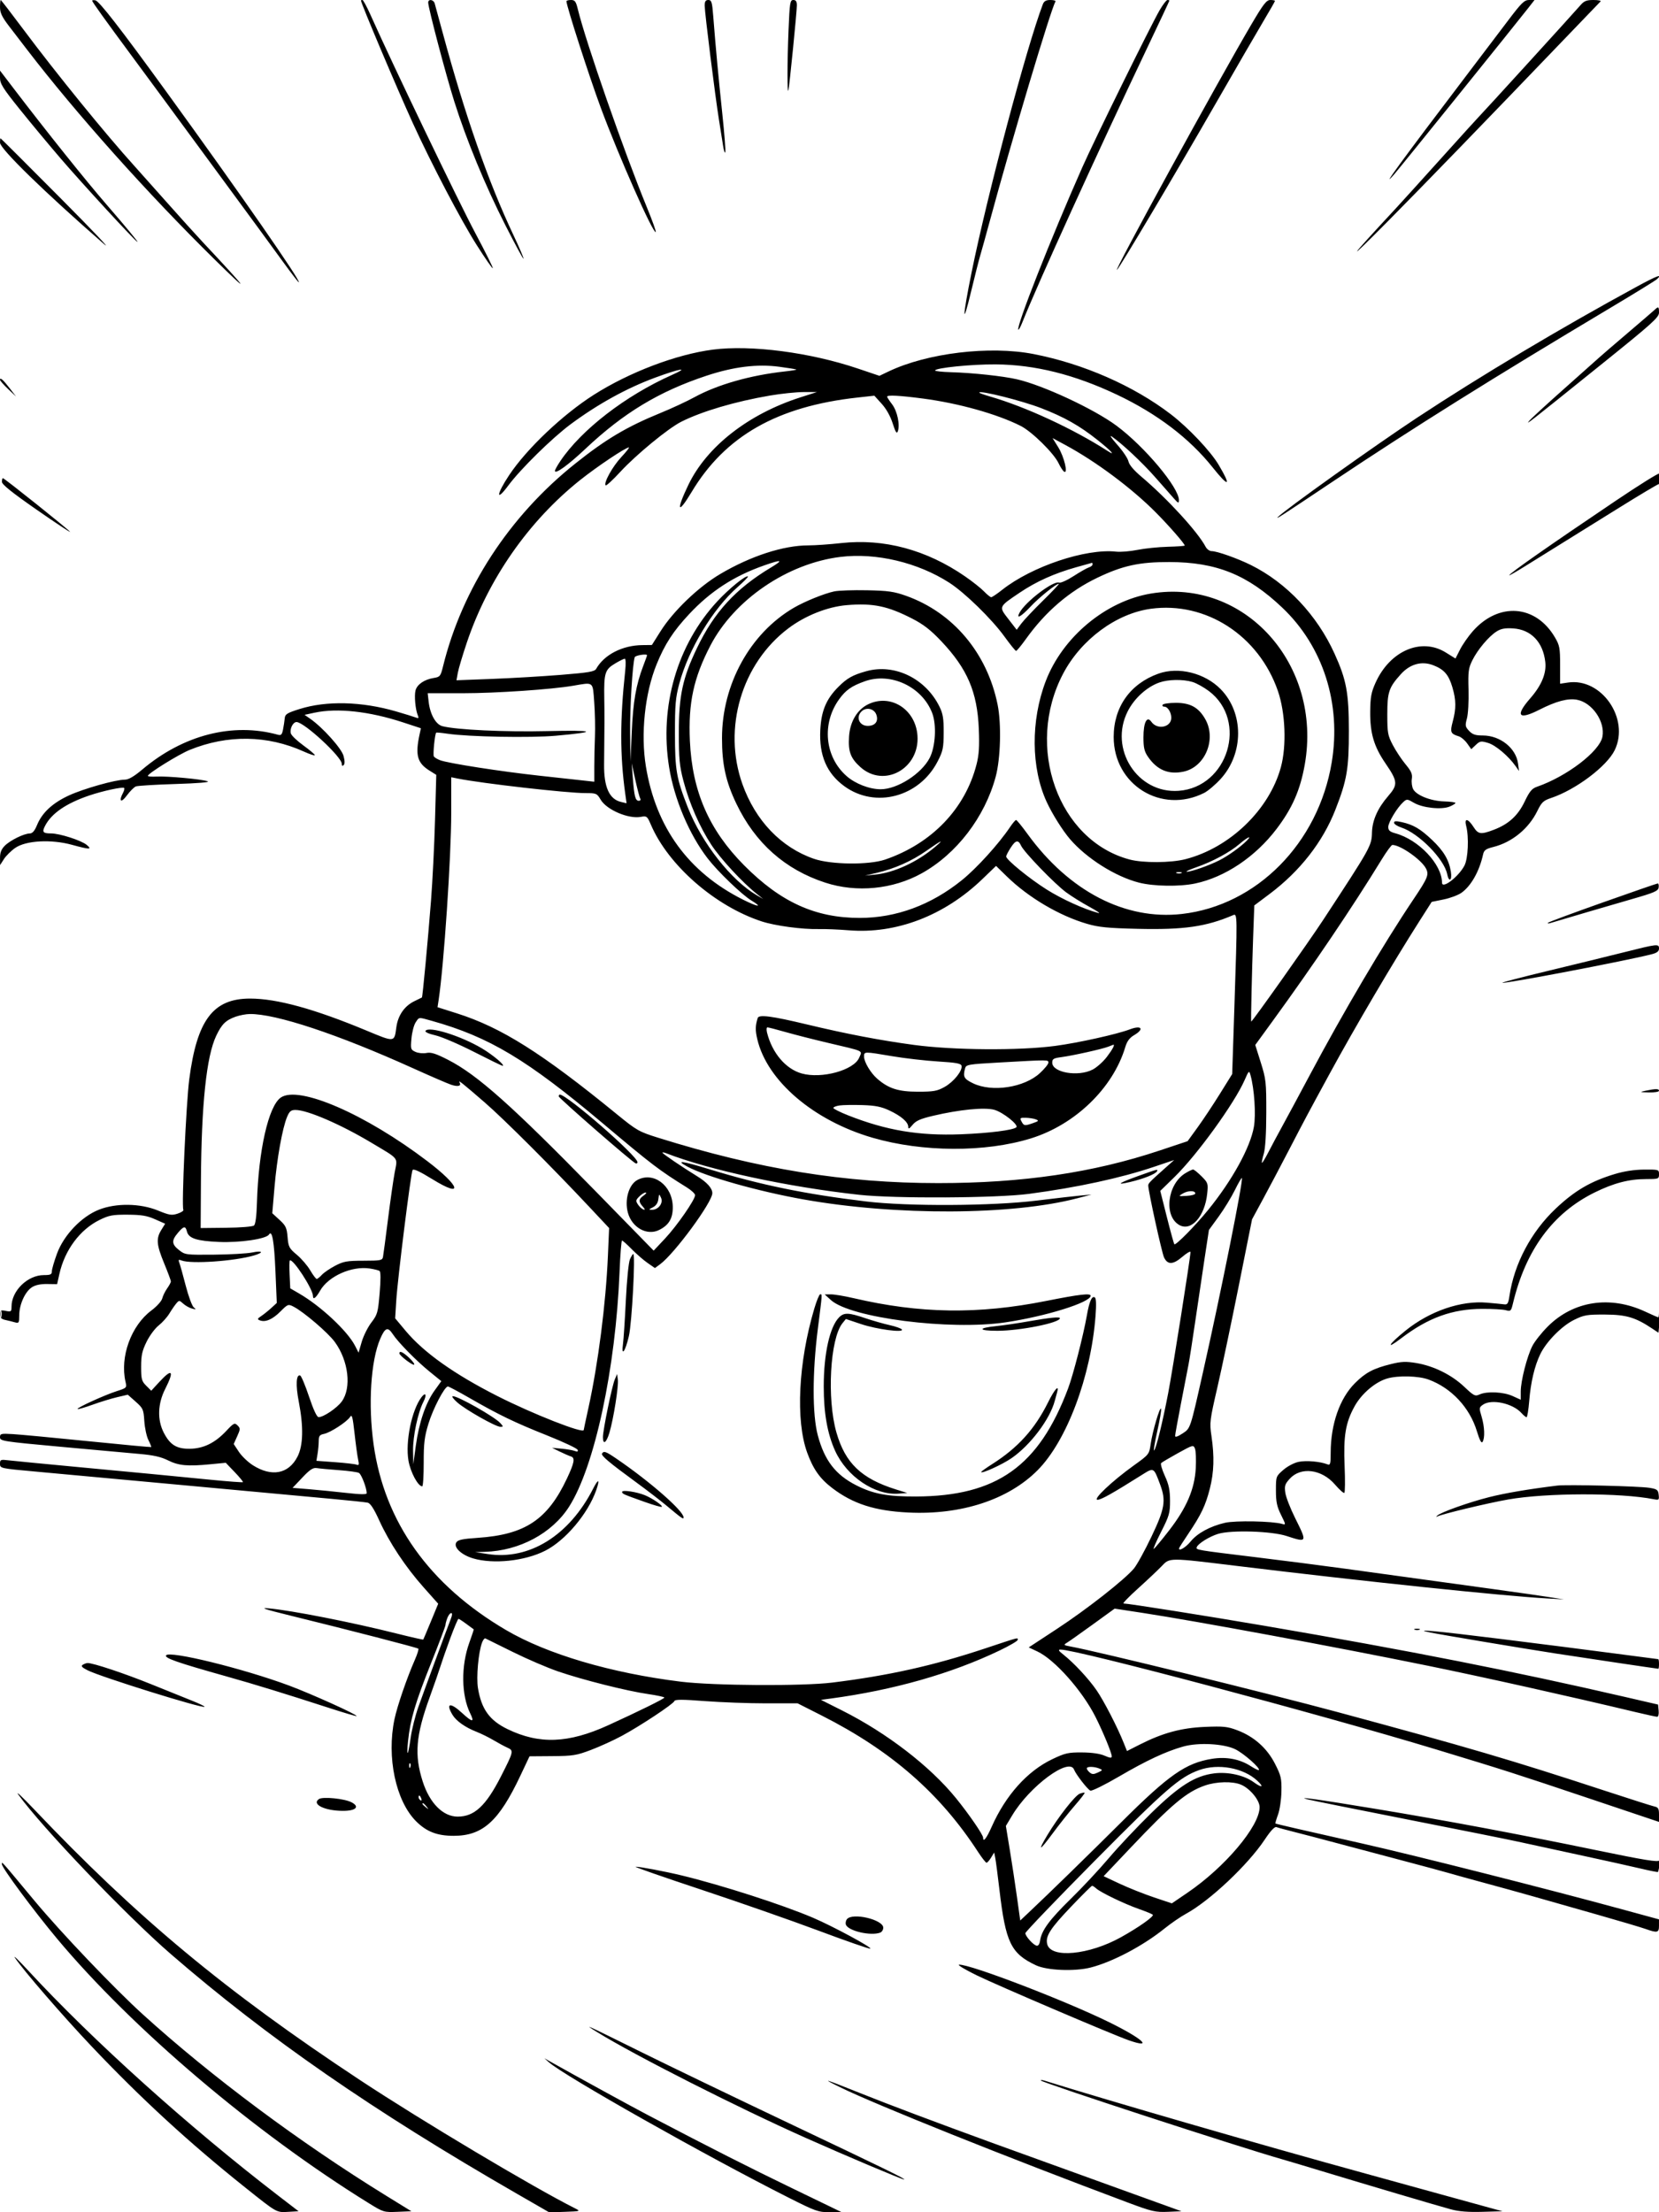 <svg xmlns="http://www.w3.org/2000/svg" width="864" height="1152" viewBox="0 0 864 1152" version="1.1">
	<path d="M 0.007 3.750 C 0.012 6.681, 1.049 8.851, 4.757 13.686 C 7.366 17.088, 11.510 22.488, 13.967 25.686 C 39.861 59.391, 76.651 100.558, 111.659 135 C 131.612 154.631, 129.580 151.655, 105.515 126 C 102.161 122.425, 93.627 112.975, 86.550 105 C 79.472 97.025, 72.050 88.700, 70.056 86.500 C 55.171 70.077, 29.283 38.240, 12.117 15.247 C 5.856 6.861, 0.569 0, 0.367 0 C 0.165 0, 0.003 1.688, 0.007 3.750 M 48 0.366 C 48 0.977, 54.669 10.270, 69.265 30 C 79.438 43.751, 88.301 55.795, 117.739 95.872 C 124.758 105.427, 132.527 116.002, 135.004 119.372 C 137.482 122.743, 143.023 130.338, 147.319 136.250 C 151.614 142.162, 155.339 147, 155.595 147 C 157.221 147, 124.894 100.491, 86.434 47.500 C 62.647 14.725, 51.642 0.560, 49.666 0.177 C 48.750 -0.001, 48 0.084, 48 0.366 M 188 0.306 C 188 1.718, 206.624 45.760, 214.813 63.714 C 224.702 85.395, 240.043 114.677, 248.391 127.808 C 252.695 134.578, 256.408 139.925, 256.641 139.692 C 256.875 139.458, 252.858 131.370, 247.714 121.718 C 238.710 104.823, 204.518 33.657, 192.958 7.751 C 191.056 3.489, 189.162 0.002, 188.750 0.001 C 188.338 0, 188 0.138, 188 0.306 M 223 1.318 C 223 4.038, 232.231 39.043, 236.584 52.829 C 242.993 73.128, 252.677 96.581, 263.195 117.275 C 268.173 127.071, 272.419 134.914, 272.630 134.704 C 272.840 134.493, 270.482 128.961, 267.390 122.410 C 254.251 94.580, 242.251 60.257, 230.536 17 C 228.525 9.575, 226.652 2.712, 226.373 1.750 C 225.784 -0.280, 223 -0.637, 223 1.318 M 295 0.642 C 295 3.069, 306.715 39.419, 312.840 56 C 322.042 80.909, 340.255 122.078, 341.515 120.818 C 341.772 120.561, 339.685 114.760, 336.878 107.926 C 324.928 78.833, 305.068 21.854, 300.916 4.750 C 299.941 0.736, 299.394 0, 297.381 0 C 296.072 0, 295 0.289, 295 0.642 M 367 2.975 C 367 6.567, 372.423 49.891, 374.451 62.500 C 375.248 67.450, 376.213 73.525, 376.597 76 C 376.981 78.475, 377.491 79.939, 377.730 79.254 C 377.969 78.568, 377.247 69.343, 376.126 58.754 C 374.144 40.040, 372.764 25.173, 371.438 8.250 C 370.874 1.045, 370.552 0, 368.896 0 C 367.460 0, 367 0.721, 367 2.975 M 410.660 15.750 C 409.985 32.021, 409.952 49.636, 410.601 47 C 411.145 44.795, 415 6.036, 415 2.780 C 415 0.745, 414.506 -0, 413.157 -0 C 411.471 -0, 411.257 1.349, 410.660 15.750 M 543.096 2.250 C 534.575 24.686, 514.278 101.065, 506.006 141.823 C 501.160 165.699, 501.060 171.333, 505.835 151.413 C 507.670 143.761, 509.774 135.475, 510.512 133 C 511.250 130.525, 513.499 122.425, 515.510 115 C 526.865 73.068, 547.210 5.056, 549.687 0.750 C 549.924 0.338, 548.730 0, 547.034 0 C 544.756 0, 543.727 0.588, 543.096 2.250 M 603.969 5.250 C 599.447 12.981, 570.141 72.496, 563.715 87 C 547.366 123.900, 529.050 170.384, 530.348 171.682 C 530.569 171.902, 531.519 170.152, 532.459 167.791 C 540.362 147.946, 571.565 79.345, 596.909 26.095 C 603.559 12.123, 609 0.536, 609 0.345 C 609 0.155, 608.559 0, 608.020 0 C 607.481 0, 605.658 2.362, 603.969 5.250 M 651.692 12.750 C 634.286 42.324, 579.156 142.994, 581.732 140.500 C 583.416 138.869, 611.810 91.054, 632.802 54.500 C 643.541 35.800, 654.953 16.102, 658.163 10.726 C 661.374 5.351, 664 0.738, 664 0.476 C 664 0.214, 662.919 0, 661.598 0 C 659.579 0, 657.996 2.038, 651.692 12.750 M 785.352 10.750 C 780.888 16.663, 771.251 29.375, 763.935 39 C 730.319 83.228, 717.712 100.489, 726.322 90.500 C 729.665 86.620, 789.169 12.805, 795.849 4.250 L 799.168 -0 796.318 -0 C 793.864 -0, 792.338 1.496, 785.352 10.750 M 822.951 2.876 C 820.042 6.290, 770.854 60.275, 769.993 61 C 769.666 61.275, 760.894 70.950, 750.500 82.500 C 740.106 94.050, 729.302 105.975, 726.493 109 C 701.329 136.093, 700.224 138.022, 723.101 114.919 C 741.291 96.550, 775.019 61.740, 813.146 21.985 C 823.952 10.718, 833.139 1.163, 833.563 0.750 C 833.987 0.338, 832.324 0, 829.868 0 C 826.184 0, 824.974 0.503, 822.951 2.876 M 0 40.430 C 0 43.585, 1.428 45.877, 10.200 56.799 C 15.810 63.785, 25.456 75.388, 31.635 82.585 C 43.048 95.877, 70.777 126, 71.600 126 C 72.049 126, 65.365 117.923, 55.462 106.500 C 44.755 94.148, 24.450 68.784, 7.535 46.631 L 0 36.761 0 40.430 M 0 74.296 C 0 77.464, 23.321 100.202, 54 126.944 C 58.675 131.019, 48.553 120.324, 31.506 103.177 C 14.459 86.030, 0.397 72, 0.256 72 C 0.115 72, 0 73.033, 0 74.296 M 852.500 149.240 C 812.785 170.836, 770.975 195.777, 737.863 217.623 C 715.828 232.162, 668.881 265.673, 665.500 269.277 C 664.118 270.750, 667.131 268.800, 694.536 250.481 C 735.684 222.977, 777.898 196.567, 838 160.728 C 850.925 153.021, 862.148 146.115, 862.940 145.382 C 866.196 142.367, 862.901 143.585, 852.500 149.240 M 861.821 161.255 C 861.095 161.945, 854.687 167.457, 847.581 173.505 C 840.476 179.552, 833.940 185.175, 833.057 186 C 832.174 186.825, 824.038 194.076, 814.976 202.113 C 805.914 210.150, 797.600 217.780, 796.500 219.069 C 794.218 221.742, 795.306 220.890, 834.864 189.047 C 860.509 168.403, 864 165.258, 864 162.797 C 864 159.659, 863.715 159.457, 861.821 161.255 M 371.221 182.069 C 352.188 184.542, 327.720 193.840, 309.176 205.647 C 293.028 215.928, 274.400 233.599, 265.230 247.334 C 258.495 257.422, 258.080 261.788, 264.706 252.849 C 271.065 244.272, 287.557 228.061, 297.200 220.912 C 311.314 210.447, 326.326 202.158, 341 196.729 C 354.182 191.852, 359.568 190.960, 349.961 195.245 C 325.733 206.053, 302.802 223.750, 291.799 240.133 C 290.260 242.426, 289 244.695, 289 245.176 C 289 247.182, 295.840 242.254, 304.864 233.747 C 324.771 214.982, 343.259 203.822, 368 195.637 C 382.082 190.978, 394.372 189.462, 405.770 190.979 C 410.555 191.616, 414.605 192.271, 414.769 192.436 C 414.933 192.600, 412.240 193.044, 408.784 193.422 C 390.797 195.392, 373.626 200.287, 361.602 206.870 C 357.696 209.009, 349.775 212.689, 344 215.047 C 326.445 222.215, 315.501 228.718, 299.500 241.489 C 265.212 268.853, 240.718 306.431, 230.731 346.993 C 229.452 352.190, 229.185 352.517, 225.775 353.071 C 220.941 353.857, 217.171 356.469, 216.393 359.572 C 215.690 362.370, 216.331 369.400, 217.563 372.424 C 218.220 374.034, 218.034 374.226, 216.424 373.603 C 215.366 373.193, 210.801 371.784, 206.281 370.470 C 188.335 365.257, 170.037 364.803, 156 369.224 C 149.496 371.272, 148.472 371.912, 148.287 374.043 C 148.170 375.394, 147.776 378, 147.411 379.834 C 146.855 382.632, 146.407 383.073, 144.624 382.582 C 121.177 376.124, 95.438 382.729, 74.170 400.663 C 69.825 404.326, 66.965 406, 65.048 406 C 60.158 406, 43.522 410.698, 35.833 414.251 C 27.366 418.163, 21.937 423.202, 19.312 429.586 C 18.032 432.699, 16.913 434, 15.500 434.018 C 12.489 434.057, 5.338 437.571, 2.506 440.403 C 0.702 442.207, 0.005 443.972, 0.017 446.705 L 0.034 450.500 2.038 447.371 C 3.141 445.650, 5.799 443.025, 7.945 441.538 C 13.523 437.672, 26.644 436.958, 37.478 439.930 C 46.760 442.477, 48.162 442.485, 45.151 439.976 C 42.326 437.623, 31.058 434, 26.561 434 C 22.340 434, 21.792 433.303, 23.468 430.062 C 26.834 423.553, 34.437 418.331, 46.500 414.245 C 53.565 411.851, 63.945 409.612, 64.660 410.327 C 64.936 410.603, 64.676 411.738, 64.081 412.849 C 61.681 417.333, 63.033 418.349, 66.011 414.300 C 67.667 412.048, 69.804 409.900, 70.761 409.527 C 71.717 409.153, 81.022 408.585, 91.438 408.265 C 103.230 407.903, 109.530 407.370, 108.136 406.855 C 105.142 405.747, 87.077 404.085, 81.472 404.401 C 79.012 404.540, 77 404.372, 77 404.027 C 77 402.797, 93.049 392.840, 98.800 390.503 C 118.530 382.486, 139.278 382.790, 158.250 391.373 C 161.413 392.804, 163.987 393.643, 163.971 393.237 C 163.955 392.832, 161.279 390.567, 158.024 388.204 C 154.769 385.842, 151.832 383.046, 151.498 381.992 C 150.760 379.670, 152.553 376, 154.425 376 C 158.367 376, 178 394.139, 178 397.781 C 178 398.838, 178.340 399.060, 178.980 398.420 C 179.620 397.780, 179.589 396.096, 178.891 393.566 C 177.817 389.678, 168.026 378.789, 161.560 374.292 L 158.619 372.247 163.859 371.124 C 175.682 368.588, 192.354 370.414, 209.852 376.161 L 219.203 379.233 218.524 382.366 C 216.178 393.194, 217.282 397.279, 223.633 401.262 L 227.203 403.500 226.558 427 C 226.203 439.925, 225.263 458.825, 224.468 469 C 222.812 490.196, 220.075 519.338, 219.732 519.435 C 219.604 519.471, 217.714 520.400, 215.531 521.500 C 210.511 524.030, 207.214 528.905, 206.407 534.992 C 205.363 542.862, 205.654 542.831, 190.816 536.650 C 163.752 525.375, 144.190 520, 130.221 520 C 110.993 520, 102.591 531.148, 98.566 562 C 96.931 574.535, 94.493 628.371, 95.488 629.981 C 95.780 630.453, 94.445 631.358, 92.521 631.993 C 89.441 633.010, 88.219 632.817, 82.262 630.373 C 73.031 626.587, 60.435 626.412, 51.500 629.945 C 42.418 633.536, 33.230 643.165, 29.686 652.807 C 28.209 656.826, 27 660.989, 27 662.057 C 27 663.670, 26.292 664, 22.838 664 C 14.374 664, 6 672.176, 6 680.441 C 6 683.029, 5.764 683.203, 3 682.650 C 0.348 682.120, 0 682.322, 0 684.400 C 0 686.151, 0.701 686.903, 2.750 687.351 C 4.263 687.681, 6.512 688.240, 7.750 688.593 C 9.836 689.186, 10.002 688.914, 10.022 684.867 C 10.050 679.307, 13.045 672.672, 16.570 670.362 C 18.374 669.180, 21.086 668.595, 24.526 668.644 L 29.744 668.720 30.937 663.389 C 33.722 650.946, 41.649 640.284, 51.833 635.283 C 56.792 632.848, 58.624 632.506, 66.500 632.548 C 73.679 632.586, 76.563 633.066, 80.754 634.923 L 86.009 637.250 84.004 640.493 C 81.223 644.994, 81.500 648.198, 85.518 657.953 C 87.433 662.603, 89 666.808, 89 667.299 C 89 667.790, 88.130 669.413, 87.066 670.907 C 86.003 672.400, 84.848 674.759, 84.499 676.148 C 84.144 677.564, 81.670 680.313, 78.867 682.405 C 68.256 690.327, 62.374 706.559, 65.383 719.618 C 66.087 722.676, 65.997 722.770, 60.801 724.432 C 54.474 726.455, 39.812 733.146, 40.406 733.739 C 40.635 733.969, 44.126 732.965, 48.162 731.509 C 52.198 730.053, 57.988 728.281, 61.029 727.571 L 66.558 726.280 70.648 729.910 C 74.505 733.332, 74.762 733.908, 75.159 740.019 C 75.391 743.584, 76.352 748.036, 77.295 749.912 C 78.238 751.789, 78.894 753.428, 78.754 753.554 C 78.614 753.680, 63.875 752.303, 46 750.495 C 28.125 748.686, 10.463 747.026, 6.750 746.806 C 0.484 746.434, 0 746.552, 0.001 748.453 C 0.002 750.411, 1.365 750.625, 31.251 753.373 C 48.438 754.954, 67 756.637, 72.500 757.115 C 79.879 757.756, 83.810 758.636, 87.500 760.473 C 93.056 763.240, 97.625 763.662, 109.537 762.512 L 117.574 761.736 122.229 766.593 C 124.789 769.265, 126.717 771.616, 126.514 771.819 C 126.311 772.022, 118.800 771.466, 109.822 770.582 C 84.657 768.105, 74.976 767.179, 41 763.997 C 23.675 762.374, 7.363 760.795, 4.750 760.489 C 0.271 759.963, 0 760.066, 0 762.284 C 0 764.607, 0.225 764.657, 18.250 766.293 C 28.288 767.205, 63.275 770.424, 96 773.446 C 128.725 776.469, 163.150 779.644, 172.500 780.502 C 181.850 781.361, 190.400 782.262, 191.500 782.504 C 192.882 782.809, 194.733 785.656, 197.492 791.723 C 202.745 803.270, 211.168 815.979, 220.585 826.563 L 228.215 835.140 224.425 844.320 C 222.340 849.369, 220.546 853.632, 220.440 853.794 C 220.333 853.955, 214.003 852.519, 206.373 850.602 C 183.284 844.800, 151.915 838.632, 140 837.551 C 135.003 837.098, 137.662 837.983, 151.500 841.379 C 181.893 848.838, 217.333 858, 217.869 858.536 C 218.149 858.816, 217.347 861.397, 216.088 864.272 C 211.831 873.990, 206.899 888.348, 205.446 895.258 C 201.290 915.014, 206.086 937.749, 216.650 948.371 C 222.103 953.853, 227.654 956.002, 236.333 955.990 C 251.420 955.970, 259.812 948.394, 270.999 924.700 L 275.774 914.587 287.637 914.498 C 298.420 914.417, 300.260 914.121, 307.848 911.239 C 312.439 909.495, 319.622 906.220, 323.811 903.960 C 333.479 898.746, 350.723 887.331, 351.230 885.810 C 351.522 884.934, 355.372 884.940, 367.058 885.833 C 375.551 886.482, 389.901 887.010, 398.947 887.006 L 415.394 887 428.050 893.412 C 464.063 911.659, 489.498 933.839, 509.280 964.250 C 511.337 967.413, 513.362 970, 513.779 970 C 514.196 970, 515.264 968.801, 516.153 967.336 L 517.769 964.673 518.340 967.586 C 518.654 969.189, 519.623 976.575, 520.493 984 C 523.723 1011.570, 526.457 1017.240, 539.487 1023.396 C 545.267 1026.126, 559.653 1026.717, 568.045 1024.568 C 579.455 1021.647, 595.358 1013.242, 606.527 1004.230 C 609.842 1001.556, 614.846 998.120, 617.648 996.595 C 630.013 989.865, 649.910 971.127, 658.654 957.978 C 661.740 953.336, 663.828 951.104, 664.752 951.458 C 665.525 951.755, 669.834 952.923, 674.329 954.055 C 678.823 955.187, 688.125 957.624, 695 959.471 C 701.875 961.319, 717.175 965.382, 729 968.501 C 740.825 971.620, 752.525 974.775, 755 975.513 C 757.475 976.251, 765.575 978.491, 773 980.491 C 780.425 982.491, 791.900 985.664, 798.500 987.544 C 805.100 989.423, 819.950 993.647, 831.500 996.931 C 843.050 1000.215, 854.469 1003.598, 856.876 1004.451 C 863.196 1006.689, 864.001 1006.496, 863.993 1002.750 L 863.986 999.500 844.243 994.114 C 805.502 983.546, 736.847 966.170, 709.500 960.013 C 678.338 952.996, 664.465 949.796, 664.239 949.572 C 664.096 949.429, 664.707 947.329, 665.598 944.906 C 666.489 942.483, 667.281 937.082, 667.359 932.904 C 667.486 926.050, 667.159 924.640, 664 918.455 C 659.837 910.304, 653.080 904.306, 644.344 901.008 C 639.234 899.079, 637.119 898.861, 627.500 899.269 C 615.225 899.790, 605.569 902.401, 593.711 908.407 L 586.922 911.845 585.253 907.673 C 581.916 899.332, 574.955 885.826, 571.109 880.229 C 566.962 874.195, 559.287 865.947, 553.779 861.607 C 551.297 859.650, 550.939 859.019, 552.307 859.011 C 560.710 858.960, 686.516 892.390, 747.500 910.879 C 783.387 921.760, 789.136 923.600, 827.750 936.570 L 864 948.745 864 944.989 C 864 941.902, 863.599 941.148, 861.750 940.757 C 860.513 940.495, 848.977 936.828, 836.116 932.608 C 786.970 916.482, 764.808 909.961, 696.500 891.526 C 660.125 881.709, 571.004 859.830, 557.521 857.407 C 554.039 856.781, 553.776 856.555, 555.415 855.596 C 556.445 854.993, 562.511 850.717, 568.894 846.092 L 580.500 837.685 595 839.899 C 623.013 844.178, 695.742 857.644, 743.536 867.403 C 772.664 873.350, 817.637 883.387, 851.736 891.550 C 857.366 892.897, 862.457 894, 863.049 894 C 863.659 894, 863.991 892.620, 863.813 890.822 L 863.500 887.644 847 883.829 C 788.280 870.254, 733.508 859.446, 658 846.531 C 628.204 841.435, 587.533 835, 585.123 835 C 584.515 835, 587.951 831.451, 592.759 827.113 C 597.566 822.774, 603.051 817.599, 604.946 815.613 C 609.279 811.071, 608.247 811.074, 644.677 815.510 C 710.164 823.486, 782.304 831.048, 805.500 832.367 L 814.500 832.879 805.500 831.479 C 797.498 830.235, 773.464 826.894, 701 816.956 C 689.175 815.334, 668.250 812.641, 654.500 810.972 C 622.693 807.109, 622.793 807.126, 623.263 805.693 C 623.864 803.861, 629.835 800.138, 634.401 798.748 C 641.257 796.661, 662.241 797.309, 670 799.847 C 680.843 803.395, 680.883 803.313, 674.498 790.520 C 672.022 785.559, 669.724 779.648, 669.392 777.385 C 668.867 773.812, 669.164 772.852, 671.644 770.100 C 677.458 763.649, 688.324 765.023, 695.272 773.088 C 697.539 775.720, 699.718 777.674, 700.113 777.430 C 700.508 777.186, 700.578 770.937, 700.268 763.545 C 699.606 747.736, 700.745 740.877, 705.454 732.336 C 709.101 725.721, 716.279 719.612, 722.500 717.831 C 728.231 716.189, 738.756 716.467, 744 718.398 C 755.877 722.771, 765.416 732.975, 769.164 745.314 C 770.598 750.034, 771.526 751.777, 772.113 750.852 C 773.403 748.815, 773.171 742.885, 771.595 737.649 C 770.257 733.205, 770.292 732.909, 772.317 731.490 C 776.787 728.359, 787.879 730.772, 792.405 735.859 C 793.453 737.036, 794.628 738, 795.017 738 C 795.407 738, 796.035 734.181, 796.413 729.514 C 797.205 719.765, 799.187 711.366, 802.150 705.214 C 805.322 698.625, 813.375 690.454, 819.810 687.294 C 824.972 684.759, 826.474 684.505, 836 684.550 C 846.990 684.602, 851.802 686.047, 860.607 691.937 L 863.714 694.015 864.359 687.843 C 864.713 684.448, 864.778 681.445, 864.502 681.169 C 864.226 680.893, 864 681.867, 864 683.333 C 864 684.800, 863.826 686, 863.612 686 C 863.399 686, 860.362 684.664, 856.862 683.032 C 838.574 674.500, 819.426 677.414, 806.079 690.761 C 802.873 693.967, 799.266 698.519, 798.063 700.876 C 795.246 706.397, 792 719.106, 792 724.611 L 792 728.902 787.750 726.973 C 782.962 724.800, 774.425 724.394, 770.558 726.155 C 768.222 727.220, 767.589 726.901, 762.520 722.107 C 755.968 715.911, 746.614 711.292, 737.588 709.796 C 732.200 708.903, 729.845 708.998, 724.478 710.322 C 715.266 712.595, 711.209 714.736, 705.688 720.235 C 697.756 728.136, 693.055 741.539, 693.017 756.357 C 693.002 762.480, 692.813 763.140, 691.250 762.524 C 687.556 761.067, 680.328 760.442, 676.378 761.237 C 674.040 761.708, 670.577 763.518, 668.378 765.419 C 664.529 768.747, 664.500 768.826, 664.500 776.136 C 664.500 782.088, 665.007 784.523, 667.147 788.840 C 669.738 794.067, 669.749 794.166, 667.647 793.555 C 662.670 792.106, 643.243 791.742, 637.919 792.997 C 630.185 794.819, 623.681 798.351, 620.135 802.652 C 617.543 805.797, 614 807.942, 614 806.366 C 614 806.115, 616.185 802.668, 618.857 798.705 C 625.569 788.747, 627.813 784.052, 630.062 775.259 C 632.247 766.715, 632.504 758.483, 630.920 747.791 C 629.890 740.841, 630.034 739.659, 633.998 722.500 C 636.285 712.600, 641.284 688.854, 645.108 669.732 L 652.061 634.963 657.873 624.232 C 661.070 618.329, 667.186 606.750, 671.464 598.500 C 679.522 582.960, 681.141 579.926, 692.539 559 C 705.795 534.663, 725.312 501.507, 739.293 479.575 L 745.620 469.651 751.820 468.386 C 755.231 467.691, 759.420 466.125, 761.129 464.908 C 766.168 461.320, 770.458 453.693, 772.399 444.872 C 772.871 442.723, 773.847 442.026, 777.739 441.056 C 787.423 438.640, 796.127 431.528, 800.609 422.367 C 802.867 417.752, 803.763 416.905, 807.843 415.537 C 820.668 411.235, 836.860 399.051, 840.933 390.639 C 848.870 374.243, 834.044 352.821, 816.571 355.436 L 812.500 356.045 812.500 346.273 C 812.500 337.446, 812.238 336.054, 809.788 331.887 C 799.772 314.849, 780.493 313.429, 766.995 328.734 C 764.683 331.355, 761.715 335.620, 760.399 338.211 L 758.006 342.921 752.944 339.775 C 740.206 331.856, 723.884 338.878, 716.393 355.500 C 714.135 360.509, 713.674 362.986, 713.598 370.500 C 713.485 381.806, 715.517 388.708, 721.555 397.526 C 727.989 406.925, 728.122 408.582, 722.926 414.583 C 717.493 420.858, 714.685 427.175, 714.518 433.500 C 714.334 440.486, 713.996 441.091, 689.139 479 C 681.505 490.641, 652.223 531.998, 651.613 532 C 651.390 532.001, 652.008 505.164, 652.614 488.500 L 653.232 471.500 661.229 465.500 C 676.985 453.679, 688.857 438.497, 695.414 421.785 C 701.496 406.285, 702.502 400.407, 702.480 380.500 C 702.458 360.722, 701.219 354.054, 695.027 340.399 C 685.909 320.290, 670.027 303.454, 651.500 294.257 C 644.484 290.775, 633.838 287, 631.031 287 C 629.953 287, 628.540 285.988, 627.892 284.750 C 623.838 277.011, 607.827 259.545, 594.377 248.191 C 590.477 244.898, 588.050 242.020, 587.691 240.261 C 587.381 238.743, 584.737 234.816, 581.814 231.535 C 578.891 228.253, 577.625 226.347, 579 227.297 C 584.383 231.019, 594.831 240.808, 601.500 248.379 C 605.350 252.749, 609.724 257.714, 611.221 259.412 C 613.611 262.125, 613.945 262.255, 613.971 260.477 C 614.065 253.981, 596.195 232.641, 581.517 221.722 C 569.816 213.017, 543.248 200.626, 529.600 197.508 C 522.236 195.826, 506.515 194.139, 495.250 193.823 C 490.712 193.695, 487 193.297, 487 192.937 C 487 191.579, 506.013 189.659, 518.544 189.752 C 539.027 189.905, 559.587 195.045, 581.773 205.561 C 602.587 215.426, 619.448 228.238, 631.500 243.348 C 639.997 254.001, 641.435 253.445, 634.701 242.110 C 630.426 234.912, 618.914 222.744, 609.717 215.699 C 590.382 200.890, 564.210 189.414, 538.248 184.361 C 515.412 179.917, 482.907 183.827, 462.750 193.442 L 458 195.708 446.750 191.911 C 421.825 183.498, 391.071 179.490, 371.221 182.069 M 0 197.738 C 0 198.209, 1.880 200.373, 4.179 202.547 L 8.357 206.500 5.105 202.264 C 1.682 197.804, 0 196.313, 0 197.738 M 401 205.983 C 382.866 209.085, 365.574 214.188, 354.784 219.624 C 347.992 223.045, 331.303 236.767, 323.081 245.690 C 319.197 249.905, 315.753 253.086, 315.426 252.760 C 314.223 251.556, 318.998 242.916, 323.566 238.033 C 326.155 235.265, 327.936 233, 327.523 233 C 325.814 233, 310.851 243.019, 302 250.089 C 275.227 271.475, 254.286 301.530, 243.145 334.560 C 240.930 341.127, 238.806 348.242, 238.425 350.371 L 237.732 354.241 256.116 353.545 C 266.227 353.163, 282.375 352.215, 292 351.439 C 306.753 350.251, 309.657 349.752, 310.500 348.265 C 314.653 340.935, 324.120 336.061, 334.432 335.941 L 339.500 335.883 344 328.734 C 350.632 318.198, 363.738 305.627, 375.073 298.929 C 390.918 289.564, 407.962 284.021, 420.954 284.007 C 424.504 284.003, 432.229 283.464, 438.120 282.809 C 460.344 280.338, 482.482 286.284, 502.550 300.115 C 506.428 302.787, 510.900 306.330, 512.487 307.987 C 514.075 309.644, 515.753 311, 516.217 311 C 516.680 311, 519.259 309.261, 521.949 307.134 C 537.360 294.953, 565.545 285.517, 581.299 287.265 C 583.609 287.522, 588.609 287.108, 592.409 286.346 C 596.209 285.584, 603.296 284.857, 608.157 284.730 C 613.018 284.604, 616.996 284.321, 616.997 284.103 C 617.004 283.161, 608.934 273.910, 602.009 266.921 C 589.499 254.295, 570.801 240.346, 554.831 231.726 L 548.161 228.126 551.161 232.952 C 554.212 237.860, 556.385 246.974, 554.179 245.611 C 553.560 245.228, 552.265 243.252, 551.300 241.220 C 548.791 235.932, 537.371 224.708, 531.500 221.759 C 519.144 215.554, 499.182 209.969, 480.699 207.546 C 468.409 205.936, 462 205.600, 462 206.567 C 462 206.878, 463.181 208.681, 464.624 210.573 C 467.342 214.137, 468.842 221.422, 467.533 224.704 C 467 226.040, 466.330 224.962, 464.919 220.500 C 463.734 216.757, 461.578 212.911, 459.185 210.275 L 455.349 206.050 446.425 207.038 C 404.725 211.651, 377.638 227.094, 360.197 256.197 C 352.945 268.298, 351.954 266.101, 358.513 252.465 C 368.103 232.528, 389.759 215.613, 416.805 206.935 L 425.500 204.145 418.500 204.166 C 414.650 204.177, 406.775 204.995, 401 205.983 M 510 204.454 C 510 204.676, 512.587 205.608, 515.750 206.524 C 534.212 211.873, 558.935 223.326, 576.750 234.783 C 581.496 237.835, 578.680 234.769, 571.487 229.054 C 562.178 221.656, 554.212 217.159, 542.222 212.530 C 532.082 208.617, 510 203.082, 510 204.454 M 841.399 260.816 C 806.847 284.089, 786 298.674, 786 299.575 C 786 299.816, 789.712 297.691, 794.250 294.852 C 798.788 292.013, 807 286.905, 812.500 283.501 C 818 280.097, 831.645 271.616, 842.822 264.656 C 853.999 257.695, 863.561 252, 864.072 252 C 865.236 252, 865.303 247.305, 864.149 246.592 C 863.680 246.302, 853.443 252.703, 841.399 260.816 M 1 250.923 C 1 252.285, 6.257 256.502, 19.039 265.390 C 28.960 272.290, 36.797 277.481, 36.454 276.926 C 35.731 275.756, 2.238 249, 1.496 249 C 1.223 249, 1 249.865, 1 250.923 M 437.679 290.009 C 410.085 293.404, 382.403 312.276, 369.974 336.167 C 361.217 352.999, 358.399 366.086, 359.291 385.782 C 360.482 412.082, 369.222 432.157, 387.500 450.578 C 406.561 469.788, 424.603 478, 447.743 478 C 466.689 478, 484.835 471.308, 500.859 458.412 C 508.600 452.182, 520.063 439.562, 526 430.732 C 527.375 428.687, 528.801 427.011, 529.170 427.007 C 529.538 427.003, 532.205 430.262, 535.097 434.250 C 556.762 464.127, 586.019 479.294, 615.522 475.942 C 654.477 471.515, 686.558 439.083, 693.548 397.061 C 698.639 366.453, 689.110 336.635, 667.769 316.397 C 649.724 299.283, 633.480 292.727, 609 292.678 C 593.335 292.647, 584.693 294.531, 571.500 300.855 C 556.888 307.858, 544.540 318.445, 534.299 332.750 C 531.838 336.188, 529.526 338.984, 529.162 338.964 C 528.798 338.945, 526.067 335.566, 523.093 331.456 C 516.498 322.340, 502.499 308.670, 494.448 303.482 C 478.004 292.887, 456.250 287.724, 437.679 290.009 M 398 294.429 C 382.245 299.955, 370.110 307.830, 358.921 319.789 C 350.649 328.631, 346.228 335.447, 341.956 345.944 C 335.819 361.024, 333.601 382.239, 336.389 399.185 C 341.617 430.957, 358.543 454.183, 386.852 468.428 C 394.749 472.402, 397.545 472.710, 391.303 468.918 C 386.288 465.872, 373.859 453.906, 368.538 447 C 358.954 434.562, 351.172 416.175, 348.488 399.625 C 343.334 367.850, 352.642 335.752, 373.560 313.158 C 379.786 306.433, 388.613 299.280, 389.541 300.207 C 389.761 300.427, 387.294 302.937, 384.060 305.784 C 371.270 317.042, 358.575 338.094, 353.777 356 C 351.814 363.326, 351.502 366.917, 351.513 382 C 351.528 401.088, 352.270 405.340, 358.230 420.500 C 365.502 438.999, 380.828 458.493, 394.186 466.238 L 397.500 468.159 394 465.386 C 386.720 459.618, 375.252 447.223, 370.512 440 C 364.382 430.660, 358.958 418.235, 355.888 406.500 C 353.888 398.856, 353.533 395.089, 353.533 381.500 C 353.533 362.266, 355.501 353.086, 362.965 337.500 C 371.927 318.786, 383.112 306.598, 401.441 295.573 C 408.237 291.486, 407.289 291.170, 398 294.429 M 560.500 295.386 C 549.081 298.580, 539.633 302.834, 530.971 308.681 C 519.992 316.091, 520.103 315.828, 525.186 322.397 L 529.486 327.953 531.885 324.727 C 533.204 322.952, 538.297 317.563, 543.202 312.750 C 548.107 307.938, 551.816 304, 551.444 304 C 549.991 304, 541.126 311.158, 536.642 315.951 C 531.794 321.135, 529.052 322.639, 530.964 319.068 C 534.037 313.326, 548.601 302.249, 551.576 303.391 C 552.369 303.695, 555.759 302.173, 559.109 300.008 C 562.459 297.843, 566.055 295.800, 567.100 295.468 C 568.145 295.137, 569 294.446, 569 293.933 C 569 293.420, 568.888 293.033, 568.750 293.074 C 568.612 293.115, 564.900 294.156, 560.500 295.386 M 434.437 307.971 C 429.240 309.072, 418.967 313.243, 413.365 316.526 C 390.633 329.848, 376.055 356.301, 376.015 384.303 C 375.996 397.977, 377.972 407.004, 383.512 418.555 C 393.325 439.014, 408.835 452.792, 429.739 459.617 C 446.099 464.960, 464.951 463.149, 480 454.789 C 498.195 444.681, 512.855 425.556, 518.546 404.500 C 521.106 395.031, 521.588 377.011, 519.551 366.942 C 514.113 340.057, 496.364 318.971, 471.835 310.251 C 465.609 308.038, 462.535 307.603, 451.500 307.376 C 444.350 307.229, 436.672 307.497, 434.437 307.971 M 599.363 309.092 C 575.861 313.021, 553.388 331.741, 544.616 354.697 C 536.763 375.249, 536.952 399.902, 545.098 417.583 C 547.993 423.866, 553.420 432.516, 557.280 437 C 565.912 447.027, 580.894 456.477, 593.130 459.612 C 600.837 461.586, 614.348 461.794, 622.500 460.063 C 638.008 456.770, 653.741 446.227, 664.774 431.733 C 672.990 420.939, 677.174 411.403, 679.520 398.119 C 688.726 345.992, 648.160 300.936, 599.363 309.092 M 441 315.122 C 430.943 315.963, 419.359 320.569, 410.530 327.237 C 386.235 345.582, 376.311 379.246, 386.635 408.291 C 393.397 427.314, 406.787 441.303, 423.891 447.216 C 432.809 450.298, 452.563 450.508, 461 447.611 C 485.301 439.265, 502.690 421.136, 508.590 398 C 509.859 393.023, 510.132 388.688, 509.754 379.500 C 508.966 360.326, 503.790 348.254, 490.198 333.887 C 484.722 328.099, 480.970 325.178, 475.198 322.207 C 462.297 315.567, 454.637 313.980, 441 315.122 M 599.353 317.017 C 581.341 319.475, 563.008 333.038, 553.666 350.815 C 533.628 388.948, 551.072 437.680, 588.310 447.594 C 595.276 449.449, 609.796 449.363, 617.356 447.423 C 640.482 441.487, 661.029 421.687, 667.074 399.512 C 670.115 388.356, 669.438 371.115, 665.513 359.782 C 655.515 330.909, 627.979 313.111, 599.353 317.017 M 779.439 328.815 C 775.325 331.403, 769.514 338.325, 766.755 343.924 C 764.764 347.965, 764.535 349.752, 764.801 359.204 C 764.967 365.091, 764.598 371.779, 763.982 374.066 C 762.966 377.839, 763.070 378.446, 765.106 380.612 C 766.874 382.495, 768.378 383, 772.214 383 C 781.287 383, 789.547 389.586, 790.595 397.657 L 791.094 401.500 789.343 399 C 785.674 393.761, 778.933 388.060, 775.022 386.889 C 771.311 385.777, 770.777 385.861, 768.602 387.904 L 766.230 390.132 764.089 387.125 C 762.912 385.471, 760.947 383.812, 759.724 383.437 C 755.429 382.121, 755.099 381.308, 756.589 375.711 C 758.400 368.910, 758.355 364.573, 756.406 357.932 C 754.471 351.336, 752.064 348.572, 746.358 346.393 C 740.369 344.105, 734.328 345.787, 729.555 351.071 C 723.313 357.980, 722.500 360.391, 722.500 372 C 722.500 381.632, 722.738 382.955, 725.382 388 C 726.967 391.025, 729.946 395.525, 732.003 398 C 735.022 401.634, 735.652 403.103, 735.274 405.635 C 735.017 407.359, 735.339 409.764, 735.989 410.979 C 737.703 414.181, 745.170 417.130, 752.070 417.329 C 755.329 417.423, 757.996 417.783, 757.997 418.129 C 757.999 418.474, 756.634 419.323, 754.965 420.014 C 750.750 421.760, 740.886 420.720, 736.366 418.053 C 732.938 416.031, 732.648 416.009, 730.853 417.633 C 727.639 420.542, 723 428.221, 723 430.633 C 723 432.429, 723.809 433.146, 726.750 433.955 C 738.890 437.298, 750.948 450.080, 750.994 459.656 C 751.011 463.156, 759.527 456.677, 762.660 450.781 C 764.588 447.151, 765.087 435.917, 763.577 430.116 C 762.453 425.797, 764.553 426.153, 767.500 430.782 C 769.847 434.468, 771.271 434.649, 777.960 432.107 C 785.708 429.163, 790.551 424.727, 794.073 417.346 C 796.546 412.165, 797.828 410.610, 800.341 409.744 C 815.972 404.356, 833.108 391.270, 834.542 383.627 C 836.018 375.761, 829.219 365.882, 821.310 364.398 C 816.573 363.510, 810.428 365.141, 801.630 369.622 C 790.836 375.120, 788.962 372.783, 796.893 363.720 C 802.844 356.920, 805.446 350.649, 804.778 344.722 C 803.610 334.359, 797.372 327.840, 788.054 327.244 C 783.850 326.976, 781.756 327.358, 779.439 328.815 M 330.555 342.250 C 329.394 346.043, 328.022 368.618, 328.165 381.559 L 328.330 396.500 329.027 381 C 329.731 365.327, 331.236 356.662, 334.956 346.875 C 336.080 343.919, 336.999 341.387, 336.999 341.250 C 337.001 340.304, 330.859 341.257, 330.555 342.250 M 320.256 345.563 C 315.054 348.680, 314.490 350.503, 314.703 363.500 C 314.851 372.571, 314.839 376.987, 314.609 398 C 314.479 409.877, 317.297 416.157, 323.406 417.606 L 326.312 418.295 325.630 413.398 C 322.853 393.444, 322.846 374.810, 325.609 349.250 C 325.988 345.746, 325.893 343.004, 325.392 343.009 C 324.902 343.015, 322.590 344.164, 320.256 345.563 M 451.230 349.508 C 444.118 351.480, 441.197 353.112, 436.650 357.654 C 430.290 364.008, 427.714 370.149, 427.204 380.177 C 426.533 393.365, 430.565 402.761, 439.762 409.438 C 455.871 421.134, 478.747 415.063, 488.288 396.560 C 491.092 391.123, 491.417 389.574, 491.456 381.500 C 491.492 374.122, 491.094 371.675, 489.245 367.924 C 482.028 353.279, 465.866 345.450, 451.230 349.508 M 603.314 350.796 C 588.590 356.058, 580 368.201, 580 383.754 C 580 408.714, 604.842 424.099, 627.097 412.922 C 629.075 411.929, 632.943 408.654, 635.693 405.645 C 647.840 392.355, 647.836 371.194, 635.685 358.845 C 627.437 350.463, 613.762 347.062, 603.314 350.796 M 450.372 354.777 C 443.468 357.245, 440.508 359.316, 437.037 364.108 C 427.848 376.792, 429.515 394.122, 440.887 404.131 C 445.448 408.146, 452.825 411, 458.644 411 C 467.341 411, 479.947 402.924, 484.200 394.628 C 487.206 388.765, 487.832 377.466, 485.491 371.337 C 480.253 357.621, 463.936 349.928, 450.372 354.777 M 603.741 355.429 C 597.232 357.752, 590.791 363.602, 587.368 370.300 C 577.348 389.910, 592.322 413.386, 613.848 411.813 C 639.546 409.936, 650.066 375.349, 629.637 359.908 C 626.981 357.901, 623.112 355.751, 621.038 355.130 C 616.049 353.635, 608.398 353.767, 603.741 355.429 M 298.500 357.093 C 287.238 359.026, 258.361 360.989, 241.120 360.994 L 222.740 361 223.235 365.389 C 223.977 371.972, 226.946 377.265, 230.397 378.157 C 237.749 380.057, 262.892 381.235, 285 380.715 C 310.176 380.123, 312.029 381.116, 289.500 383.125 C 276.239 384.308, 243.948 383.706, 233 382.072 C 229.975 381.621, 227.354 381.378, 227.176 381.533 C 226.465 382.151, 225.383 393.001, 225.942 393.906 C 226.271 394.439, 227.730 395.327, 229.183 395.880 C 233.379 397.475, 260.822 401.750, 281 403.951 C 291.175 405.061, 301.753 406.220, 304.508 406.526 L 309.515 407.083 309.510 399.292 C 309.507 395.006, 309.658 387.900, 309.846 383.500 C 310.034 379.100, 309.867 371.113, 309.474 365.750 C 308.665 354.684, 309.358 355.230, 298.500 357.093 M 452.042 366.798 C 446.378 369.586, 442.666 375.882, 442.179 383.531 C 441.678 391.392, 442.943 394.812, 448.057 399.433 C 460.373 410.560, 479.055 400.263, 477.809 383.035 C 476.814 369.279, 463.740 361.041, 452.042 366.798 M 605.500 367 C 605.160 367.550, 605.568 368, 606.406 368 C 608.152 368, 610 370.971, 610 373.779 C 610 378.781, 602.688 380.249, 599.617 375.864 C 597.319 372.582, 595.500 376.172, 595.503 383.984 C 595.505 389.348, 595.966 391.325, 597.858 394.077 C 602.614 400.997, 608.582 403.487, 616.414 401.816 C 627.627 399.425, 633.622 384.953, 627.718 374.530 C 624.251 368.408, 619.930 366, 612.411 366 C 608.950 366, 605.840 366.450, 605.500 367 M 448.626 370.517 C 445.602 373.541, 447.561 378, 451.913 378 C 455.794 378, 457.612 375.648, 456.404 372.190 C 455.276 368.965, 451.080 368.062, 448.626 370.517 M 329.558 405 C 330.298 414.699, 330.894 417, 332.667 417 C 333.465 417, 333.823 416.522, 333.461 415.938 C 333.100 415.353, 331.946 410.966, 330.895 406.188 L 328.985 397.500 329.558 405 M 235 423.142 C 235 446.106, 231.153 503.135, 228.399 521 L 227.860 524.500 237.901 527.684 C 261.141 535.054, 282.250 548.367, 321.388 580.335 C 331.634 588.703, 332.766 589.345, 342.852 592.498 C 395.158 608.850, 439.894 616.091, 488.637 616.094 C 532.434 616.098, 569.253 610.685, 603.802 599.166 L 618.500 594.265 623.719 587.066 C 626.590 583.106, 631.814 575.242, 635.328 569.590 L 641.718 559.314 642.866 524.407 C 644.441 476.537, 644.429 475.602, 642.250 476.536 C 628.142 482.582, 616.536 484.249, 592.500 483.681 C 576.918 483.313, 572.172 482.844, 566.117 481.076 C 551.615 476.840, 535.590 467.370, 524.343 456.389 L 518.737 450.917 511.619 457.773 C 491.815 476.848, 466.710 486.465, 442 484.443 C 436.775 484.015, 429.800 483.730, 426.500 483.809 C 417.868 484.016, 403.664 482.110, 396.628 479.800 C 372.365 471.834, 348.050 450.614, 339.003 429.506 C 337.070 424.998, 336.829 424.809, 333.739 425.379 C 327.293 426.568, 315.944 421.715, 312.831 416.438 C 310.882 413.135, 310.569 413, 304.873 413 C 295.151 413, 250.932 407.959, 238.250 405.405 L 235 404.750 235 423.142 M 726 428.446 C 726 429.125, 727.742 430.255, 729.871 430.957 C 738.942 433.951, 752.123 447.365, 753.689 455.197 C 754.594 459.721, 756.342 458.543, 755.601 453.908 C 754.624 447.796, 751.819 443.064, 745.796 437.368 C 739.711 431.613, 736.082 429.478, 730.105 428.135 C 727.018 427.441, 726 427.519, 726 428.446 M 645.500 439.517 C 640.468 443.846, 631.475 448.689, 623.026 451.620 C 619.437 452.864, 617.217 453.909, 618.093 453.941 C 620.271 454.021, 629.630 450.736, 635.048 447.990 C 639.587 445.690, 646.070 441.053, 649.289 437.805 C 652.365 434.702, 649.694 435.908, 645.500 439.517 M 482.500 443.023 C 474.811 448.419, 465.928 452.368, 456.577 454.546 L 450.500 455.961 455.856 455.432 C 465.657 454.464, 477.765 448.863, 487 441.024 C 492.085 436.708, 490.483 437.420, 482.500 443.023 M 526.250 441.612 C 525.013 443.552, 524 445.531, 524 446.010 C 524 447.680, 536.098 457.539, 545.107 463.212 C 553.113 468.253, 564.529 473.442, 572 475.435 C 573.375 475.802, 571.324 474.381, 567.442 472.277 C 563.560 470.174, 558.096 466.773, 555.300 464.720 C 549.322 460.332, 533.302 443.758, 531.753 440.358 C 530.286 437.138, 528.903 437.453, 526.250 441.612 M 719.463 447.750 C 704.554 472.108, 683.979 502.585, 662.703 531.829 L 653.733 544.157 656.616 553.329 C 659.329 561.956, 659.498 563.509, 659.472 579.500 C 659.453 590.361, 658.978 598.071, 658.156 600.851 C 657.448 603.244, 657.021 605.355, 657.208 605.542 C 657.395 605.728, 658.863 603.321, 660.471 600.191 C 662.078 597.061, 665.492 590.675, 668.057 586 C 670.622 581.325, 676.915 569.625, 682.041 560 C 699.674 526.894, 720.526 491.536, 736.003 468.500 C 743.628 457.150, 744.305 455.490, 742.629 452.250 C 740.257 447.664, 729.313 440, 725.136 440 C 724.625 440, 722.072 443.488, 719.463 447.750 M 612.750 454.662 C 613.438 454.940, 614.563 454.940, 615.250 454.662 C 615.938 454.385, 615.375 454.158, 614 454.158 C 612.625 454.158, 612.063 454.385, 612.750 454.662 M 834.674 469.965 C 819.370 475.384, 806.545 480.140, 806.174 480.533 C 805.803 480.927, 806.400 480.977, 807.500 480.645 C 815.116 478.346, 839.675 471.139, 850.500 468.026 C 861.595 464.836, 863.547 463.974, 863.820 462.144 C 863.995 460.965, 863.770 460.025, 863.320 460.056 C 862.869 460.087, 849.978 464.546, 834.674 469.965 M 845.500 495.957 C 837.250 498.032, 819.597 502.350, 806.271 505.552 C 792.945 508.754, 782.219 511.552, 782.435 511.769 C 783.160 512.493, 847.794 500.143, 860.250 496.899 C 862.977 496.189, 864 495.388, 864 493.961 C 864 491.394, 863.376 491.461, 845.500 495.957 M 122.684 529.449 C 117.557 531.277, 115.449 533.358, 112.583 539.417 C 107.505 550.150, 104.888 575.079, 104.647 615 L 104.500 639.500 117.766 639.359 C 125.142 639.281, 131.579 638.763, 132.266 638.193 C 133.065 637.528, 133.612 633.353, 133.818 626.333 C 134.619 599.027, 139.820 576.041, 146.209 571.566 C 155.534 565.035, 190.339 580.137, 222.657 604.739 C 239.773 617.768, 241.607 624.181, 225.351 614.161 C 218.611 610.006, 215.314 608.479, 214.859 609.301 C 213.938 610.964, 207.079 665.875, 206.374 677.225 L 205.798 686.500 211.225 693 C 220.642 704.278, 236.479 715.537, 258.989 726.959 C 277.431 736.317, 304 746.760, 304 744.651 C 304 744.460, 305.081 739.397, 306.401 733.401 C 311.508 710.217, 315.518 678.964, 316.604 653.878 L 317.226 639.500 306.911 628.500 C 287.318 607.605, 262.466 582.778, 252.500 574.144 C 240.812 564.018, 238.358 562.070, 239.324 563.681 C 240.455 565.566, 238.506 566.070, 234.865 564.835 C 233.014 564.208, 224.075 560.339, 215 556.238 C 175.896 538.569, 143.685 527.876, 130.066 528.044 C 128.105 528.068, 124.783 528.700, 122.684 529.449 M 394.609 530.115 C 393.337 534.199, 393.298 536.499, 394.423 541.257 C 399.545 562.918, 423.791 583.597, 454.500 592.496 C 480.503 600.032, 513.040 600.167, 536.800 592.837 C 559.900 585.711, 579.640 566.637, 586.042 545.257 C 586.951 542.221, 588.265 540.451, 590.656 539.040 C 596.124 535.815, 594.525 533.709, 588.382 536.045 C 581.691 538.589, 561.412 543.081, 549.500 544.657 C 530.681 547.148, 496.584 546.907, 476 544.137 C 458.317 541.758, 440.880 538.420, 420.099 533.436 C 402.011 529.098, 395.203 528.211, 394.609 530.115 M 216.431 532.464 C 215.543 533.820, 214.579 537.548, 214.289 540.749 C 213.787 546.282, 213.891 546.629, 216.375 547.761 C 217.813 548.416, 220.379 548.674, 222.078 548.334 C 224.496 547.851, 226.941 548.623, 233.333 551.888 C 248.515 559.644, 266.555 575.695, 309.747 619.882 L 340.423 651.263 346.335 644.974 C 352.516 638.397, 362 624.722, 362 622.384 C 362 621.637, 360.087 619.836, 357.750 618.382 C 343.215 609.343, 339.620 606.603, 314 585.041 C 274.480 551.779, 254.809 539.985, 224.846 531.585 C 217.780 529.604, 218.344 529.545, 216.431 532.464 M 399.472 537.750 C 402.129 548.348, 409.204 556.677, 417.529 559.008 C 427.928 561.920, 444.693 557.316, 447.455 550.791 C 449.099 546.906, 450.694 547.659, 431 543.015 C 423.575 541.265, 413.694 538.745, 409.043 537.416 C 404.392 536.087, 400.181 535, 399.685 535 C 399.189 535, 399.093 536.237, 399.472 537.750 M 221.605 536.830 C 221.231 537.435, 223.310 538.374, 226.706 539.133 C 229.858 539.839, 238.875 543.697, 246.744 547.708 C 254.612 551.719, 261.342 555, 261.699 555 C 263.421 555, 256.784 549.385, 251 545.948 C 239.893 539.348, 223.241 534.182, 221.605 536.830 M 577.231 545.038 C 574.200 546.256, 558.689 549.714, 552.750 550.497 C 548.674 551.034, 548 551.442, 548 553.376 C 548 558.544, 561.425 560.865, 568.990 557.005 C 571.141 555.908, 574.498 552.918, 576.450 550.361 C 579.426 546.464, 580.827 543.790, 579.750 544.063 C 579.612 544.098, 578.479 544.537, 577.231 545.038 M 450.004 550.250 C 450.008 553.049, 453.423 558.762, 456.887 561.767 C 462.765 566.867, 467.885 568.500, 478 568.500 C 486.277 568.500, 488.074 568.178, 491.961 566 C 496.678 563.357, 501.270 557.650, 500.773 555.050 C 500.535 553.804, 498.130 553.355, 488.489 552.758 C 481.895 552.350, 471.156 551.113, 464.625 550.008 C 449.890 547.516, 449.999 547.515, 450.004 550.250 M 520.333 553.297 C 504.088 554.207, 503.135 554.372, 502.596 556.379 C 501.426 560.739, 502.009 561.826, 506.750 564.122 C 516.640 568.911, 533.398 566.361, 541.577 558.822 C 544.010 556.580, 546 554.128, 546 553.373 C 546 551.832, 546.473 551.833, 520.333 553.297 M 648.151 562.537 C 642.889 574.526, 623.420 601.433, 611.762 612.829 L 604.263 620.159 607.706 633.820 C 609.599 641.334, 611.351 647.685, 611.599 647.932 C 612.313 648.647, 622.589 638.208, 629.250 630 C 641.778 614.565, 651.156 597.513, 653.027 586.767 C 654.144 580.353, 653.263 567.033, 651.246 559.842 C 650.533 557.300, 650.397 557.418, 648.151 562.537 M 857 568 C 853.745 568.685, 853.867 568.746, 858.750 568.868 C 861.671 568.942, 864 568.556, 864 568 C 864 566.894, 862.254 566.894, 857 568 M 291 570.938 C 291 571.863, 329.264 605.187, 331.069 605.833 C 331.581 606.017, 332 605.740, 332 605.218 C 332 601.950, 295.276 570, 291.520 570 C 291.234 570, 291 570.422, 291 570.938 M 437.250 575.661 C 435.462 575.917, 434 576.498, 434 576.951 C 434 577.404, 437.488 579.151, 441.750 580.833 C 461.639 588.680, 478.551 591.511, 500.500 590.667 C 515.077 590.106, 527.680 588.518, 529.294 587.039 C 530.661 585.787, 522.322 579.165, 517.807 577.917 C 512.759 576.521, 499.722 577.800, 485.956 581.040 C 479.343 582.597, 477.011 583.627, 475.255 585.765 C 473.533 587.863, 473.009 588.102, 473.005 586.789 C 472.998 584.321, 469.296 581.120, 463.120 578.241 C 458.930 576.289, 455.832 575.675, 449.120 575.465 C 444.379 575.317, 439.038 575.405, 437.250 575.661 M 149.502 581.650 C 147.070 587.470, 144.222 603.372, 142.965 618.147 L 141.804 631.793 145.556 635.232 C 148.842 638.244, 149.365 639.359, 149.768 644.219 C 150.191 649.315, 150.584 650.065, 154.589 653.412 C 156.987 655.417, 160.128 659.069, 161.570 661.528 C 163.011 663.988, 164.528 666, 164.940 666 C 165.353 666, 166.547 665.051, 167.595 663.892 C 168.643 662.732, 171.750 660.602, 174.500 659.157 C 178.901 656.844, 180.673 656.528, 189.292 656.515 C 198.285 656.501, 199.116 656.337, 199.468 654.500 C 199.678 653.400, 200.842 644.625, 202.055 635 C 203.267 625.375, 204.841 614.374, 205.551 610.553 C 207.061 602.434, 208.244 603.941, 193.365 595.039 C 177.351 585.459, 160.056 578, 153.857 578 C 151.546 578, 150.747 578.669, 149.502 581.650 M 532 584 C 533.249 586.333, 533.605 586.382, 538.050 584.833 C 540.975 583.813, 541.151 583.569, 539.449 582.903 C 538.377 582.484, 536.022 582.109, 534.215 582.070 C 531.232 582.006, 531.028 582.184, 532 584 M 345 600.260 C 345 600.763, 355.486 607.880, 363 612.477 C 368.181 615.647, 370.946 618.713, 370.978 621.325 C 371.034 625.950, 351.285 652.839, 343.791 658.340 L 341.082 660.329 337.275 657.690 C 335.181 656.239, 331.468 653.015, 329.025 650.526 C 326.582 648.037, 324.298 646, 323.949 646 C 323.600 646, 323.022 653.313, 322.664 662.250 C 320.646 712.690, 309.685 763.714, 296.381 784.597 C 287.559 798.445, 270.494 807.589, 252.500 808.110 L 247.500 808.255 254 809.257 C 275.608 812.589, 296.482 799.629, 308.929 775.153 C 311.687 769.730, 312.530 770.244, 310.471 776.094 C 306.173 788.309, 294.439 802.210, 283.931 807.535 C 273.321 812.911, 256.921 814.651, 246.373 811.518 C 240.236 809.696, 236.058 805.719, 237.639 803.205 C 238.479 801.868, 240.866 801.355, 248.703 800.829 C 273.436 799.170, 285.132 791.414, 295.244 769.968 C 299.128 761.730, 299.603 759.140, 297.356 758.441 C 296.335 758.123, 293.700 756.980, 291.500 755.901 L 287.500 753.940 292.500 754.399 C 295.250 754.651, 298.349 755.187, 299.386 755.588 C 300.727 756.107, 301.144 755.933, 300.829 754.987 C 300.585 754.255, 293.436 750.887, 284.943 747.502 C 268.001 740.752, 259.706 736.745, 244.303 727.873 C 238.694 724.643, 233.727 722, 233.264 722 C 231.551 722, 225.570 733.433, 223.148 741.338 C 221.054 748.174, 220.650 751.490, 220.666 761.750 C 220.676 768.487, 220.329 774, 219.893 774 C 217.705 774, 213.758 766.632, 212.729 760.627 C 211.036 750.746, 214.419 734.258, 219.512 727.573 C 221.697 724.703, 222.389 726.347, 220.518 729.965 C 217.640 735.531, 214.995 747.995, 215.118 755.410 L 215.236 762.500 216.561 752.813 C 218.201 740.827, 221.692 730.559, 226.313 724.127 L 229.839 719.219 223.670 714.213 C 216.819 708.654, 207.323 698.980, 204.564 694.750 C 201.980 690.788, 200.537 691.323, 198.018 697.179 C 193.093 708.629, 191.662 731.336, 194.557 752.094 C 200.203 792.573, 223.600 825.392, 263.526 848.836 C 284.913 861.394, 318.165 871.219, 354.500 875.716 C 371.559 877.828, 418.065 878.107, 433.500 876.190 C 462.966 872.532, 486.091 867.367, 512.915 858.454 C 531.415 852.307, 530 852.677, 530 853.983 C 530 854.524, 525.796 856.984, 520.658 859.450 C 495.470 871.539, 465.344 880.109, 432.526 884.521 L 427.552 885.190 438.526 890.702 C 461.842 902.415, 484.355 919.743, 497.857 936.368 C 504.621 944.698, 512 955.433, 512 956.945 C 512 959.613, 513.751 957.381, 516.491 951.223 C 523.787 934.824, 535.039 922.280, 548 916.096 C 554.721 912.890, 556.331 912.524, 563.500 912.570 C 568.615 912.603, 572.852 913.212, 575.250 914.260 C 578.103 915.506, 579 915.593, 579 914.621 C 579 912.861, 574.489 901.920, 570.514 894.038 C 563.621 880.368, 549.292 864.238, 540.280 860.002 L 535.760 857.877 550.630 848.119 C 566.008 838.028, 585.487 822.753, 590.483 816.867 C 592.055 815.015, 596.189 807.523, 599.671 800.217 C 606.662 785.544, 607.331 781.499, 604.172 773 C 600.857 764.079, 600.929 764.118, 594.844 767.946 C 579.232 777.766, 573.470 781, 571.585 780.999 C 568.863 780.999, 579.185 771.239, 590.495 763.120 C 598.417 757.433, 598.497 757.332, 599.268 751.969 C 600.224 745.332, 604.133 732.080, 604.682 733.621 C 604.901 734.237, 603.997 739.555, 602.673 745.438 C 601.348 751.322, 600.622 755.767, 601.059 755.318 C 602.154 754.192, 605.378 741.059, 608.381 725.500 C 610.700 713.480, 620 654.662, 620 652.012 C 620 651.370, 618.098 652.472, 615.773 654.462 C 610.910 658.625, 608.103 658.723, 606.226 654.794 C 605.073 652.382, 598.010 620.222, 598.003 617.355 C 598 616.204, 598.726 615.456, 607 608.085 L 611.500 604.077 601 607.618 C 583.689 613.457, 560.963 618.376, 536 621.687 C 519.088 623.931, 466.164 624.229, 447.500 622.187 C 410.335 618.120, 369.174 609.248, 346.750 600.471 C 345.788 600.094, 345 599.999, 345 600.260 M 358 607.513 C 367.674 612.720, 394.823 620.387, 418.500 624.599 C 466.544 633.145, 526.960 632.894, 561 624.007 L 568.500 622.049 563 622.543 C 559.975 622.814, 549.625 624.003, 540 625.186 C 516.705 628.048, 472.862 628.275, 451 625.646 C 419.475 621.855, 396.249 617.086, 369.635 608.938 C 354.962 604.446, 351.520 604.025, 358 607.513 M 592.832 612.378 C 582.353 616.152, 580.744 617.352, 588.648 615.497 C 595.447 613.902, 601.593 611.468, 602.491 610.015 C 603.333 608.653, 602.848 608.772, 592.832 612.378 M 617.329 610.941 C 607.889 616.697, 605.961 633.315, 614.197 637.937 C 620.392 641.414, 627.482 633.420, 628.704 621.581 C 629.250 616.289, 629.133 615.933, 625.736 612.536 C 623.791 610.591, 621.817 609.002, 621.350 609.004 C 620.883 609.006, 619.073 609.878, 617.329 610.941 M 841 611.366 C 828.394 615.163, 820.093 620.025, 810.148 629.436 C 797.358 641.539, 788.602 658.080, 786.119 674.831 C 785.544 678.706, 785.093 679.455, 783.463 679.236 C 782.384 679.091, 778.304 678.693, 774.397 678.353 C 760.849 677.172, 744.721 682.693, 732.104 692.831 C 723.105 700.063, 721.201 703.407, 729.823 696.838 C 743.808 686.183, 756.358 681.644, 772 681.581 C 777.225 681.560, 782.719 681.875, 784.209 682.280 C 786.756 682.973, 786.979 682.762, 787.935 678.759 C 794.594 650.878, 808.723 631.692, 830.500 620.962 C 840.404 616.082, 848.391 614, 857.210 614 C 863.786 614, 864 613.921, 864 611.500 C 864 609.044, 863.864 609.001, 856.250 609.054 C 851.221 609.088, 845.866 609.900, 841 611.366 M 331.888 614.500 C 327.434 616.920, 325.159 624.926, 327.029 631.602 C 329.181 639.289, 336.926 643.586, 343.165 640.554 C 348.393 638.014, 350.522 634.374, 350.370 628.236 C 350.097 617.244, 340.273 609.942, 331.888 614.500 M 643.090 619.782 C 641.271 623.477, 637.492 629.650, 634.692 633.500 L 629.601 640.500 627.319 655.500 C 626.064 663.750, 623.893 678.375, 622.494 688 C 621.095 697.625, 619.518 707.750, 618.990 710.500 C 618.461 713.250, 616.673 722.478, 615.015 731.007 C 613.357 739.536, 612 747.079, 612 747.771 C 612 748.560, 613.419 748.089, 615.808 746.508 C 620.045 743.704, 619.760 744.558, 626.525 714.500 C 635.896 672.870, 647.627 614.294, 646.766 613.433 C 646.564 613.230, 644.909 616.087, 643.090 619.782 M 616 621.519 C 613.556 622.974, 613.600 623.002, 618 622.754 C 620.475 622.614, 622.500 622.050, 622.500 621.500 C 622.500 619.892, 618.713 619.903, 616 621.519 M 332.927 623.073 C 331.080 624.920, 331.007 625.378, 332.262 627.268 C 333.037 628.436, 334.308 629.593, 335.086 629.841 C 336.097 630.164, 336.001 629.729, 334.750 628.317 C 332.438 625.709, 332.543 624.434, 335.223 622.557 C 336.445 621.701, 336.895 621, 336.223 621 C 335.550 621, 334.067 621.933, 332.927 623.073 M 342.867 624.477 C 342.627 626.427, 341.637 627.888, 340 628.712 C 337.713 629.863, 337.678 629.972, 339.595 629.985 C 342.897 630.008, 345.533 626.494, 344.271 623.752 C 343.265 621.566, 343.224 621.588, 342.867 624.477 M 92.589 642.077 C 89.245 646.051, 89.390 647.931, 93.275 651 C 96.354 653.432, 96.847 653.496, 111.470 653.360 C 119.737 653.283, 128.637 652.779, 131.250 652.239 C 136.885 651.076, 137.621 652.210, 132.250 653.779 C 122.082 656.749, 99.555 658.313, 94.576 656.394 C 92.974 655.776, 92.777 655.974, 93.396 657.576 C 93.805 658.634, 95.301 664, 96.721 669.500 C 98.140 675, 100.021 680.086, 100.901 680.802 C 102.285 681.928, 102.164 682.014, 100 681.437 C 98.625 681.070, 96.564 679.915, 95.419 678.870 C 93.434 677.057, 93.268 677.051, 91.834 678.734 C 91.007 679.706, 89.377 682.075, 88.212 684 C 87.048 685.925, 84.537 688.726, 82.634 690.224 C 80.730 691.722, 77.896 695.547, 76.336 698.724 C 74.016 703.450, 73.500 705.814, 73.500 711.727 C 73.500 718.198, 73.775 719.230, 76.130 721.585 L 78.761 724.215 83.008 719.608 C 89.751 712.292, 90.885 713.732, 85.987 723.391 C 82.136 730.986, 81.863 739.350, 85.250 745.980 C 88.525 752.388, 91.936 754.513, 98.826 754.438 C 105.924 754.360, 111.919 751.439, 117.786 745.201 C 121.754 740.983, 122.194 740.766, 123.708 742.279 C 125.221 743.792, 125.207 744.214, 123.527 747.940 L 121.712 751.966 124.405 756.036 C 125.887 758.275, 129.160 761.414, 131.679 763.012 C 141.506 769.243, 150.291 767.562, 154.922 758.563 C 157.919 752.740, 158.144 743.042, 155.590 729.845 C 153.932 721.281, 154.235 715.578, 156.311 716.270 C 156.901 716.467, 158.984 721.421, 160.942 727.280 C 163.197 734.034, 165.017 737.945, 165.912 737.967 C 168.406 738.026, 175.423 733.299, 177.967 729.848 C 183.186 722.765, 181.530 708.585, 174.337 698.781 C 170.815 693.979, 158.216 683.197, 152.940 680.469 C 150.098 679, 149.945 679.055, 146.042 682.958 C 141.907 687.093, 138.219 688.682, 135.330 687.573 C 133.884 687.018, 133.986 686.709, 136.077 685.312 C 137.410 684.422, 139.771 682.525, 141.324 681.097 L 144.148 678.500 143.450 662 C 142.786 646.315, 141.711 640.231, 140.074 642.881 C 138.651 645.182, 124.971 647.205, 114 646.736 C 102.475 646.243, 98.257 644.872, 97.368 641.329 C 96.595 638.248, 95.691 638.390, 92.589 642.077 M 328.089 655.705 C 327.387 657.244, 326.466 666.399, 325.950 676.955 C 325.452 687.155, 324.775 697.461, 324.445 699.857 C 323.493 706.777, 325.624 703.927, 327.525 695.739 C 329.091 688.992, 331.010 653, 329.804 653 C 329.538 653, 328.766 654.217, 328.089 655.705 M 150.914 656.415 C 150.686 656.640, 150.649 659.993, 150.830 663.864 L 151.160 670.904 155.830 673.616 C 167.084 680.150, 180.960 693.117, 184.884 700.766 L 186.744 704.391 188.381 698.760 C 189.282 695.663, 191.544 691.130, 193.409 688.688 C 196.576 684.538, 196.860 683.531, 197.719 673.373 C 198.316 666.308, 198.293 662.268, 197.654 661.839 C 197.112 661.475, 194.807 660.898, 192.532 660.557 C 183.160 659.152, 171.005 664.592, 166.711 672.113 C 164.554 675.891, 163 677.074, 163 674.938 C 163 671.256, 152.374 654.970, 150.914 656.415 M 424.074 681.470 C 415.780 709.406, 414.285 739.675, 420.371 756.441 C 423.482 765.012, 426.997 769.993, 433.361 774.850 C 444.174 783.102, 455.571 786.778, 473 787.635 C 500.584 788.990, 525.156 780.952, 540.406 765.584 C 555.566 750.306, 568.116 716.901, 570.537 685.382 C 571.006 679.269, 570.885 676.047, 570.169 675.604 C 568.634 674.656, 567.334 677.616, 566.031 685.026 C 564.211 695.373, 558.927 715.934, 556.272 723 C 541.031 763.562, 519.110 779.130, 477 779.296 C 462.220 779.354, 454.818 777.969, 445.979 773.490 C 435.143 767.999, 429.385 760.522, 425.895 747.414 C 423.033 736.662, 423.041 714.735, 425.916 692.057 C 428.319 673.096, 428.258 674, 427.146 674 C 426.676 674, 425.293 677.361, 424.074 681.470 M 432.719 676.988 C 442.930 686.278, 494.577 692.895, 523.534 688.622 C 544.561 685.520, 568 678.212, 568 674.759 C 568 673.327, 562.189 674.004, 544.855 677.455 C 509.353 684.523, 479.185 684.088, 444.529 676.007 C 439.795 674.903, 434.477 674.013, 432.711 674.029 L 429.500 674.059 432.719 676.988 M 0.195 684.500 C 0.215 686.150, 0.439 686.704, 0.693 685.731 C 0.947 684.758, 0.930 683.408, 0.656 682.731 C 0.382 682.054, 0.175 682.850, 0.195 684.500 M 437.023 685.977 C 432.143 690.857, 429 704.967, 429 722 C 429 735.906, 430.889 746.594, 434.918 755.479 C 441.006 768.906, 455.607 778.760, 468 777.806 L 472.500 777.460 466.653 775.631 C 448.609 769.986, 440.203 761.951, 435.609 745.957 C 430.559 728.380, 432.295 697.032, 438.760 689.048 L 440.534 686.858 448.400 689.498 C 456.568 692.240, 470.818 694.133, 469.702 692.328 C 469.366 691.784, 466.483 690.757, 463.296 690.047 C 460.108 689.336, 454.350 687.688, 450.500 686.384 C 441.962 683.493, 439.579 683.421, 437.023 685.977 M 536 688.028 C 530.225 689.053, 522.453 690.200, 518.728 690.577 C 509.005 691.561, 509.408 693, 519.406 693 C 531.240 693, 552 688.838, 552 686.465 C 552 685.617, 546.623 686.142, 536 688.028 M 208 704.750 C 208 705.893, 215.058 711.276, 215.706 710.627 C 216.019 710.315, 214.815 708.696, 213.031 707.029 C 209.873 704.079, 208 703.230, 208 704.750 M 320.177 718.357 C 318.710 721.824, 314 744.713, 314 748.376 C 314 752.623, 315.807 751.389, 317.389 746.060 C 319.520 738.885, 322.229 721.813, 321.775 718.417 L 321.386 715.500 320.177 718.357 M 545.838 730.250 C 538.912 744.199, 530.130 753.907, 516.750 762.408 C 513.587 764.417, 511 766.271, 511 766.527 C 511 767.660, 521.950 762.678, 526.797 759.340 C 536.600 752.589, 546.790 739.085, 549.314 729.500 C 549.604 728.400, 550.132 726.487, 550.488 725.250 C 551.838 720.553, 549.297 723.286, 545.838 730.250 M 238.132 730.292 C 242.491 734.142, 258.134 743, 260.575 743 C 262.211 743, 262.209 742.888, 260.543 741.047 C 257.579 737.772, 238.462 726.955, 235.790 727.042 C 235.080 727.065, 236.134 728.527, 238.132 730.292 M 182.331 737.842 C 180.744 740.383, 172.114 746.006, 168.750 746.690 C 166.459 747.157, 165.998 747.772, 165.989 750.375 C 165.983 752.094, 165.710 755.122, 165.382 757.105 L 164.785 760.710 174.486 761.422 C 179.821 761.814, 184.870 762.397, 185.706 762.717 C 186.953 763.196, 187.097 762.719, 186.511 760.049 C 186.118 758.261, 185.278 752.115, 184.644 746.392 C 183.694 737.822, 183.286 736.313, 182.331 737.842 M 613.500 756.698 C 609.100 759.132, 605.151 761.468, 604.725 761.887 C 604.299 762.307, 605.160 765.292, 606.638 768.521 C 608.734 773.099, 609.331 775.945, 609.348 781.446 C 609.369 787.901, 608.968 789.293, 604.628 797.845 C 602.019 802.984, 600.346 806.904, 600.909 806.556 C 601.472 806.208, 605.058 801.885, 608.879 796.949 C 617.987 785.180, 622.178 775.377, 622.753 764.500 C 622.986 760.100, 622.799 755.548, 622.338 754.385 C 621.523 752.328, 621.284 752.390, 613.500 756.698 M 313.547 756.923 C 312.900 757.970, 317.117 761.522, 331.500 772.044 C 337 776.067, 343.975 781.427, 347 783.954 C 355.239 790.836, 356 791.363, 356 790.179 C 356 786.813, 338.584 771.566, 321.138 759.660 C 315.479 755.797, 314.468 755.433, 313.547 756.923 M 157.440 769.450 L 152.381 774.795 160.940 775.496 C 165.648 775.882, 174.338 776.744, 180.250 777.412 C 187.744 778.258, 190.995 778.304, 190.985 777.563 C 190.946 774.823, 188.210 767.700, 186.931 767.009 C 186.144 766.584, 181.450 765.938, 176.500 765.574 C 171.550 765.209, 166.375 764.730, 165 764.508 C 163.019 764.189, 161.449 765.215, 157.440 769.450 M 811 773.609 C 795.921 775.470, 784.017 777.492, 775.524 779.634 C 764.931 782.305, 750.166 787.571, 748.500 789.272 C 747.831 789.955, 747.859 790.094, 748.584 789.691 C 750.762 788.479, 774.800 782.715, 785.500 780.839 C 805.463 777.340, 843.950 777.280, 861.330 780.722 C 863.964 781.243, 864.137 781.081, 863.830 778.391 C 863.536 775.812, 863.014 775.421, 859 774.770 C 853.644 773.901, 816.010 772.991, 811 773.609 M 324 776.881 C 324 777.904, 324.349 778.060, 335.852 782.155 C 340.446 783.791, 344.409 784.924, 344.660 784.673 C 345.309 784.024, 339.717 780.190, 335.808 778.605 C 331.419 776.826, 324 775.743, 324 776.881 M 232.975 842.565 C 232.439 843.976, 232 845.617, 232 846.211 C 232 846.806, 228.600 855.803, 224.444 866.205 C 216.307 886.572, 213.660 895.520, 212.526 906.500 C 211.568 915.771, 212.541 914.562, 213.897 904.795 C 214.486 900.558, 216.293 893.358, 217.913 888.795 C 220.771 880.746, 232.728 848.303, 234.883 842.750 C 235.577 840.962, 235.601 840, 234.950 840 C 234.400 840, 233.512 841.154, 232.975 842.565 M 234.447 853.250 C 232.371 858.888, 230.125 865.300, 229.456 867.500 C 228.787 869.700, 226.204 877.125, 223.716 884 C 216.534 903.845, 215.714 913.863, 220.138 927.681 C 223.757 938.984, 230.722 945.989, 238.349 945.996 C 247.029 946.005, 253.057 940.407, 260.882 925.071 C 267.532 912.035, 267.630 911.604, 264.264 910.094 C 262.744 909.412, 259.475 907.652, 257 906.183 C 254.525 904.715, 250.540 902.748, 248.144 901.813 C 242.252 899.513, 237.519 896.148, 235.595 892.891 C 232.011 886.825, 234.518 886.380, 240.616 892 C 246.043 897.002, 247.278 897.068, 244.883 892.228 C 240.224 882.812, 240.037 867.500, 244.432 855.392 C 245.793 851.642, 246.815 848.522, 246.703 848.458 C 246.591 848.395, 244.883 847.141, 242.906 845.672 C 240.929 844.202, 239.066 843, 238.767 843 C 238.467 843, 236.523 847.612, 234.447 853.250 M 736.750 848.662 C 737.438 848.940, 738.563 848.940, 739.250 848.662 C 739.938 848.385, 739.375 848.158, 738 848.158 C 736.625 848.158, 736.063 848.385, 736.750 848.662 M 745 850.138 C 750.852 851.332, 792.672 858.333, 810 861.018 C 824.030 863.192, 863.075 869, 863.664 869 C 863.849 869, 864 867.875, 864 866.500 C 864 865.125, 863.819 864, 863.597 864 C 863.375 864, 853.138 862.663, 840.847 861.029 C 828.556 859.395, 802.097 856.020, 782.050 853.529 C 747.301 849.211, 734.903 848.077, 745 850.138 M 251.067 855.324 C 249.158 860.346, 247.980 873.392, 248.922 879.097 C 250.729 890.049, 254.950 895.892, 264.340 900.440 C 280.879 908.450, 296.015 907.867, 316.741 898.422 C 332.493 891.243, 346 884.589, 346 884.006 C 346 883.673, 342.162 882.846, 337.471 882.167 C 326.473 880.577, 303.584 874.817, 290.643 870.382 C 285.064 868.471, 274.425 863.895, 267 860.215 C 259.575 856.534, 253.165 853.368, 252.756 853.180 C 252.347 852.992, 251.587 853.957, 251.067 855.324 M 86.484 862.026 C 85.610 863.440, 92.296 865.767, 118 872.993 C 132.873 877.174, 148.299 881.917, 171.948 889.580 C 179.344 891.976, 185.533 893.800, 185.701 893.632 C 186.338 892.995, 161.997 881.998, 150.500 877.728 C 126.508 868.818, 88.108 859.399, 86.484 862.026 M 43.099 866.918 C 42.034 867.592, 42.635 868.282, 45.599 869.788 C 52.342 873.214, 105.530 889.804, 106.538 888.795 C 106.753 888.580, 103.908 887.193, 100.215 885.714 C 96.522 884.234, 86.750 880.293, 78.500 876.956 C 64.808 871.418, 48.466 865.977, 45.638 866.015 C 45.012 866.024, 43.869 866.430, 43.099 866.918 M 616.233 909.493 C 607.261 912.005, 597.052 916.769, 582.869 925.060 C 575.372 929.443, 568.622 932.774, 567.869 932.463 C 566.414 931.863, 560.329 924.022, 559.362 921.501 C 556.838 914.924, 536.288 930.122, 527.175 945.305 L 523.851 950.844 525.879 963.172 C 526.995 969.952, 528.678 981.033, 529.620 987.795 L 531.333 1000.090 535.898 995.795 C 546.168 986.132, 566.376 966.422, 583.897 948.978 C 608.798 924.189, 617.514 918.095, 631.225 915.886 C 638.628 914.694, 645.641 916.017, 651.342 919.681 C 653.455 921.039, 655.369 921.964, 655.595 921.738 C 656.527 920.806, 647.701 913.034, 643.284 910.896 C 637.257 907.978, 624.083 907.295, 616.233 909.493 M 213.079 919.583 C 213.127 920.748, 213.364 920.985, 213.683 920.188 C 213.972 919.466, 213.936 918.603, 213.604 918.271 C 213.272 917.939, 213.036 918.529, 213.079 919.583 M 566 920.878 C 566 921.360, 566.688 922.326, 567.530 923.025 C 568.766 924.050, 569.581 924.050, 571.780 923.025 C 574.336 921.833, 574.379 921.707, 572.500 920.948 C 569.772 919.847, 566 919.805, 566 920.878 M 624.500 921.757 C 614.340 925.401, 607.016 931.765, 570.250 968.890 C 550.313 989.022, 534 1006.033, 534 1006.691 C 534 1008.270, 538.125 1012.847, 539.878 1013.213 C 540.738 1013.392, 541.417 1012.375, 541.688 1010.500 C 542.445 1005.258, 546.573 999.656, 557.685 988.788 C 563.633 982.970, 572.550 973.418, 577.500 967.560 C 582.450 961.701, 592.415 951.134, 599.644 944.076 C 614.184 929.882, 622.378 924.721, 632.354 923.475 C 639.566 922.574, 647.923 924.437, 652.927 928.062 C 657.288 931.221, 658.468 930.707, 654.750 927.267 C 647.516 920.574, 634.439 918.192, 624.500 921.757 M 627.500 929.802 C 617.916 933.132, 610.210 939.591, 588.598 962.415 L 574.767 977.021 583.166 980.957 C 587.786 983.121, 595.778 986.304, 600.927 988.029 L 610.288 991.165 618.394 985.651 C 637.965 972.337, 656 950.956, 656 941.068 C 656 937.402, 650.939 931.290, 646.298 929.351 C 641.884 927.507, 633.530 927.707, 627.500 929.802 M 9.532 934.500 C 21.687 951.405, 65.725 997.459, 89 1017.605 C 139.442 1061.268, 194.045 1099.071, 269.277 1142.414 L 286.054 1152.080 294.277 1151.790 C 302.340 1151.506, 302.442 1151.471, 299.500 1149.992 C 277.714 1139.045, 219.521 1104.337, 187.500 1083.193 C 117.538 1036.996, 71.275 998.555, 17.575 942 C 11.570 935.675, 7.950 932.300, 9.532 934.500 M 562.317 934.060 C 559.915 934.969, 551.163 946.144, 545.573 955.441 C 540.176 964.416, 541.275 964.157, 548.142 954.837 C 551.520 950.251, 556.751 943.668, 559.765 940.206 C 562.780 936.745, 565.078 933.760, 564.873 933.573 C 564.668 933.386, 563.517 933.605, 562.317 934.060 M 218 935.941 C 218 936.459, 218.445 937.157, 218.989 937.493 C 219.555 937.843, 219.723 937.442, 219.382 936.552 C 218.717 934.820, 218 934.503, 218 935.941 M 166.104 936.844 C 162.137 939.555, 169.119 942.984, 178.628 942.994 C 185.386 943.002, 187.522 940.838, 183.043 938.522 C 179.347 936.611, 168.079 935.495, 166.104 936.844 M 681 937.017 C 682.925 937.516, 706.325 942.223, 733 947.476 C 759.675 952.730, 785.550 957.921, 790.500 959.013 C 795.450 960.105, 809.850 963.230, 822.500 965.958 C 835.150 968.685, 849.484 971.863, 854.354 973.021 C 859.224 974.178, 863.322 974.984, 863.461 974.812 C 863.599 974.641, 864.002 972.925, 864.355 971 C 864.719 969.016, 864.636 968.059, 864.164 968.791 C 863.505 969.812, 856.663 968.706, 831.534 963.515 C 789.970 954.929, 753.409 948.079, 717 942.054 C 686.248 936.966, 674.430 935.312, 681 937.017 M 220 939.378 C 220 939.585, 220.787 940.373, 221.750 941.128 C 223.336 942.371, 223.371 942.336, 222.128 940.750 C 220.821 939.084, 220 938.555, 220 939.378 M 1 970.807 C 1 972.657, 17.529 994.965, 29.656 1009.482 C 68.909 1056.472, 132.710 1110.604, 192.157 1147.357 C 199.660 1151.996, 199.960 1152.085, 207.028 1151.796 L 214.242 1151.500 201.371 1143.567 C 156.201 1115.728, 110.393 1081.614, 74.500 1049.083 C 59.557 1035.540, 31.803 1006.438, 17.931 989.766 C -0.317 967.837, 1 969.311, 1 970.807 M 365 983.961 C 384.525 990.434, 412.141 1000.086, 426.369 1005.409 C 440.596 1010.732, 452.689 1014.937, 453.241 1014.753 C 454.573 1014.309, 433.645 1003.020, 423.385 998.649 C 407.318 991.803, 375.925 981.692, 355 976.622 C 346.281 974.510, 332.857 971.978, 331 972.096 C 330.175 972.148, 345.475 977.487, 365 983.961 M 557.993 992.703 C 546.892 1004.329, 544.356 1008.299, 545.393 1012.430 C 547.276 1019.930, 567.124 1018.062, 583.756 1008.818 C 593.116 1003.616, 601.255 997.847, 600.347 997.059 C 599.881 996.654, 596.575 995.298, 593 994.045 C 585.592 991.449, 573.270 985.515, 570.921 983.413 C 570.053 982.636, 569.088 982, 568.777 982 C 568.466 982, 563.613 986.816, 557.993 992.703 M 441.105 999.373 C 440.478 1000.129, 440.233 1001.444, 440.560 1002.296 C 441.815 1005.566, 453.554 1008.260, 458.418 1006.393 C 459.288 1006.059, 460 1004.912, 460 1003.844 C 460 999.631, 444.028 995.851, 441.105 999.373 M 7.788 1019.500 C 12.257 1026.168, 32.437 1049.490, 47.590 1065.500 C 73.297 1092.660, 98.556 1115.871, 127.731 1139.146 C 144.425 1152.462, 143.895 1152.164, 150.159 1151.805 L 155.500 1151.500 145.088 1143.500 C 98.163 1107.446, 48.107 1062.394, 14.540 1026 C 9.721 1020.775, 6.683 1017.850, 7.788 1019.500 M 508.384 1028.501 C 519.070 1033.743, 579.287 1059.478, 587.876 1062.474 C 601.027 1067.061, 595.073 1061.603, 577.549 1053.008 C 554.415 1041.661, 505.366 1022.856, 499.500 1023.084 C 498.400 1023.127, 502.398 1025.565, 508.384 1028.501 M 311 1058.216 C 330.752 1070.406, 384.013 1097.419, 419.500 1113.244 C 440.172 1122.462, 469.876 1135.022, 470.844 1134.953 C 472.083 1134.866, 461.400 1129.647, 410.500 1105.475 C 382.450 1092.155, 347.800 1075.461, 333.500 1068.378 C 304.315 1053.922, 303.299 1053.464, 311 1058.216 M 285.831 1073.887 C 293.923 1081.054, 367.568 1122.650, 410.621 1144.371 C 424.698 1151.473, 426.178 1152, 432.053 1152 L 438.365 1152 412.723 1139.598 C 389.454 1128.344, 370.723 1118.848, 338 1101.716 C 328.472 1096.728, 301.419 1081.917, 287 1073.795 L 283.500 1071.823 285.831 1073.887 M 437.500 1086.907 C 455.905 1095.948, 524.630 1123.487, 587.286 1146.928 C 599.852 1151.630, 601.701 1152.060, 608.182 1151.793 L 615.292 1151.500 593.396 1143.597 C 543.242 1125.495, 532.763 1121.705, 518 1116.331 C 487.772 1105.328, 463.300 1096.119, 448 1089.988 C 429.022 1082.385, 427.210 1081.853, 437.500 1086.907 M 542 1083.367 C 542 1084.331, 645.639 1118.168, 668 1124.505 C 670.475 1125.207, 679.925 1128.033, 689 1130.786 C 711.855 1137.720, 748.284 1148.500, 755.500 1150.465 C 759.736 1151.618, 764.588 1152.010, 772 1151.799 L 782.500 1151.500 776.500 1149.876 C 773.200 1148.983, 761.275 1145.699, 750 1142.579 C 738.725 1139.458, 720.500 1134.432, 709.500 1131.409 C 656.268 1116.782, 577.074 1093.850, 543.750 1083.413 C 542.788 1083.112, 542 1083.091, 542 1083.367" stroke="none" fill="black" fill-rule="evenodd"/>
</svg>